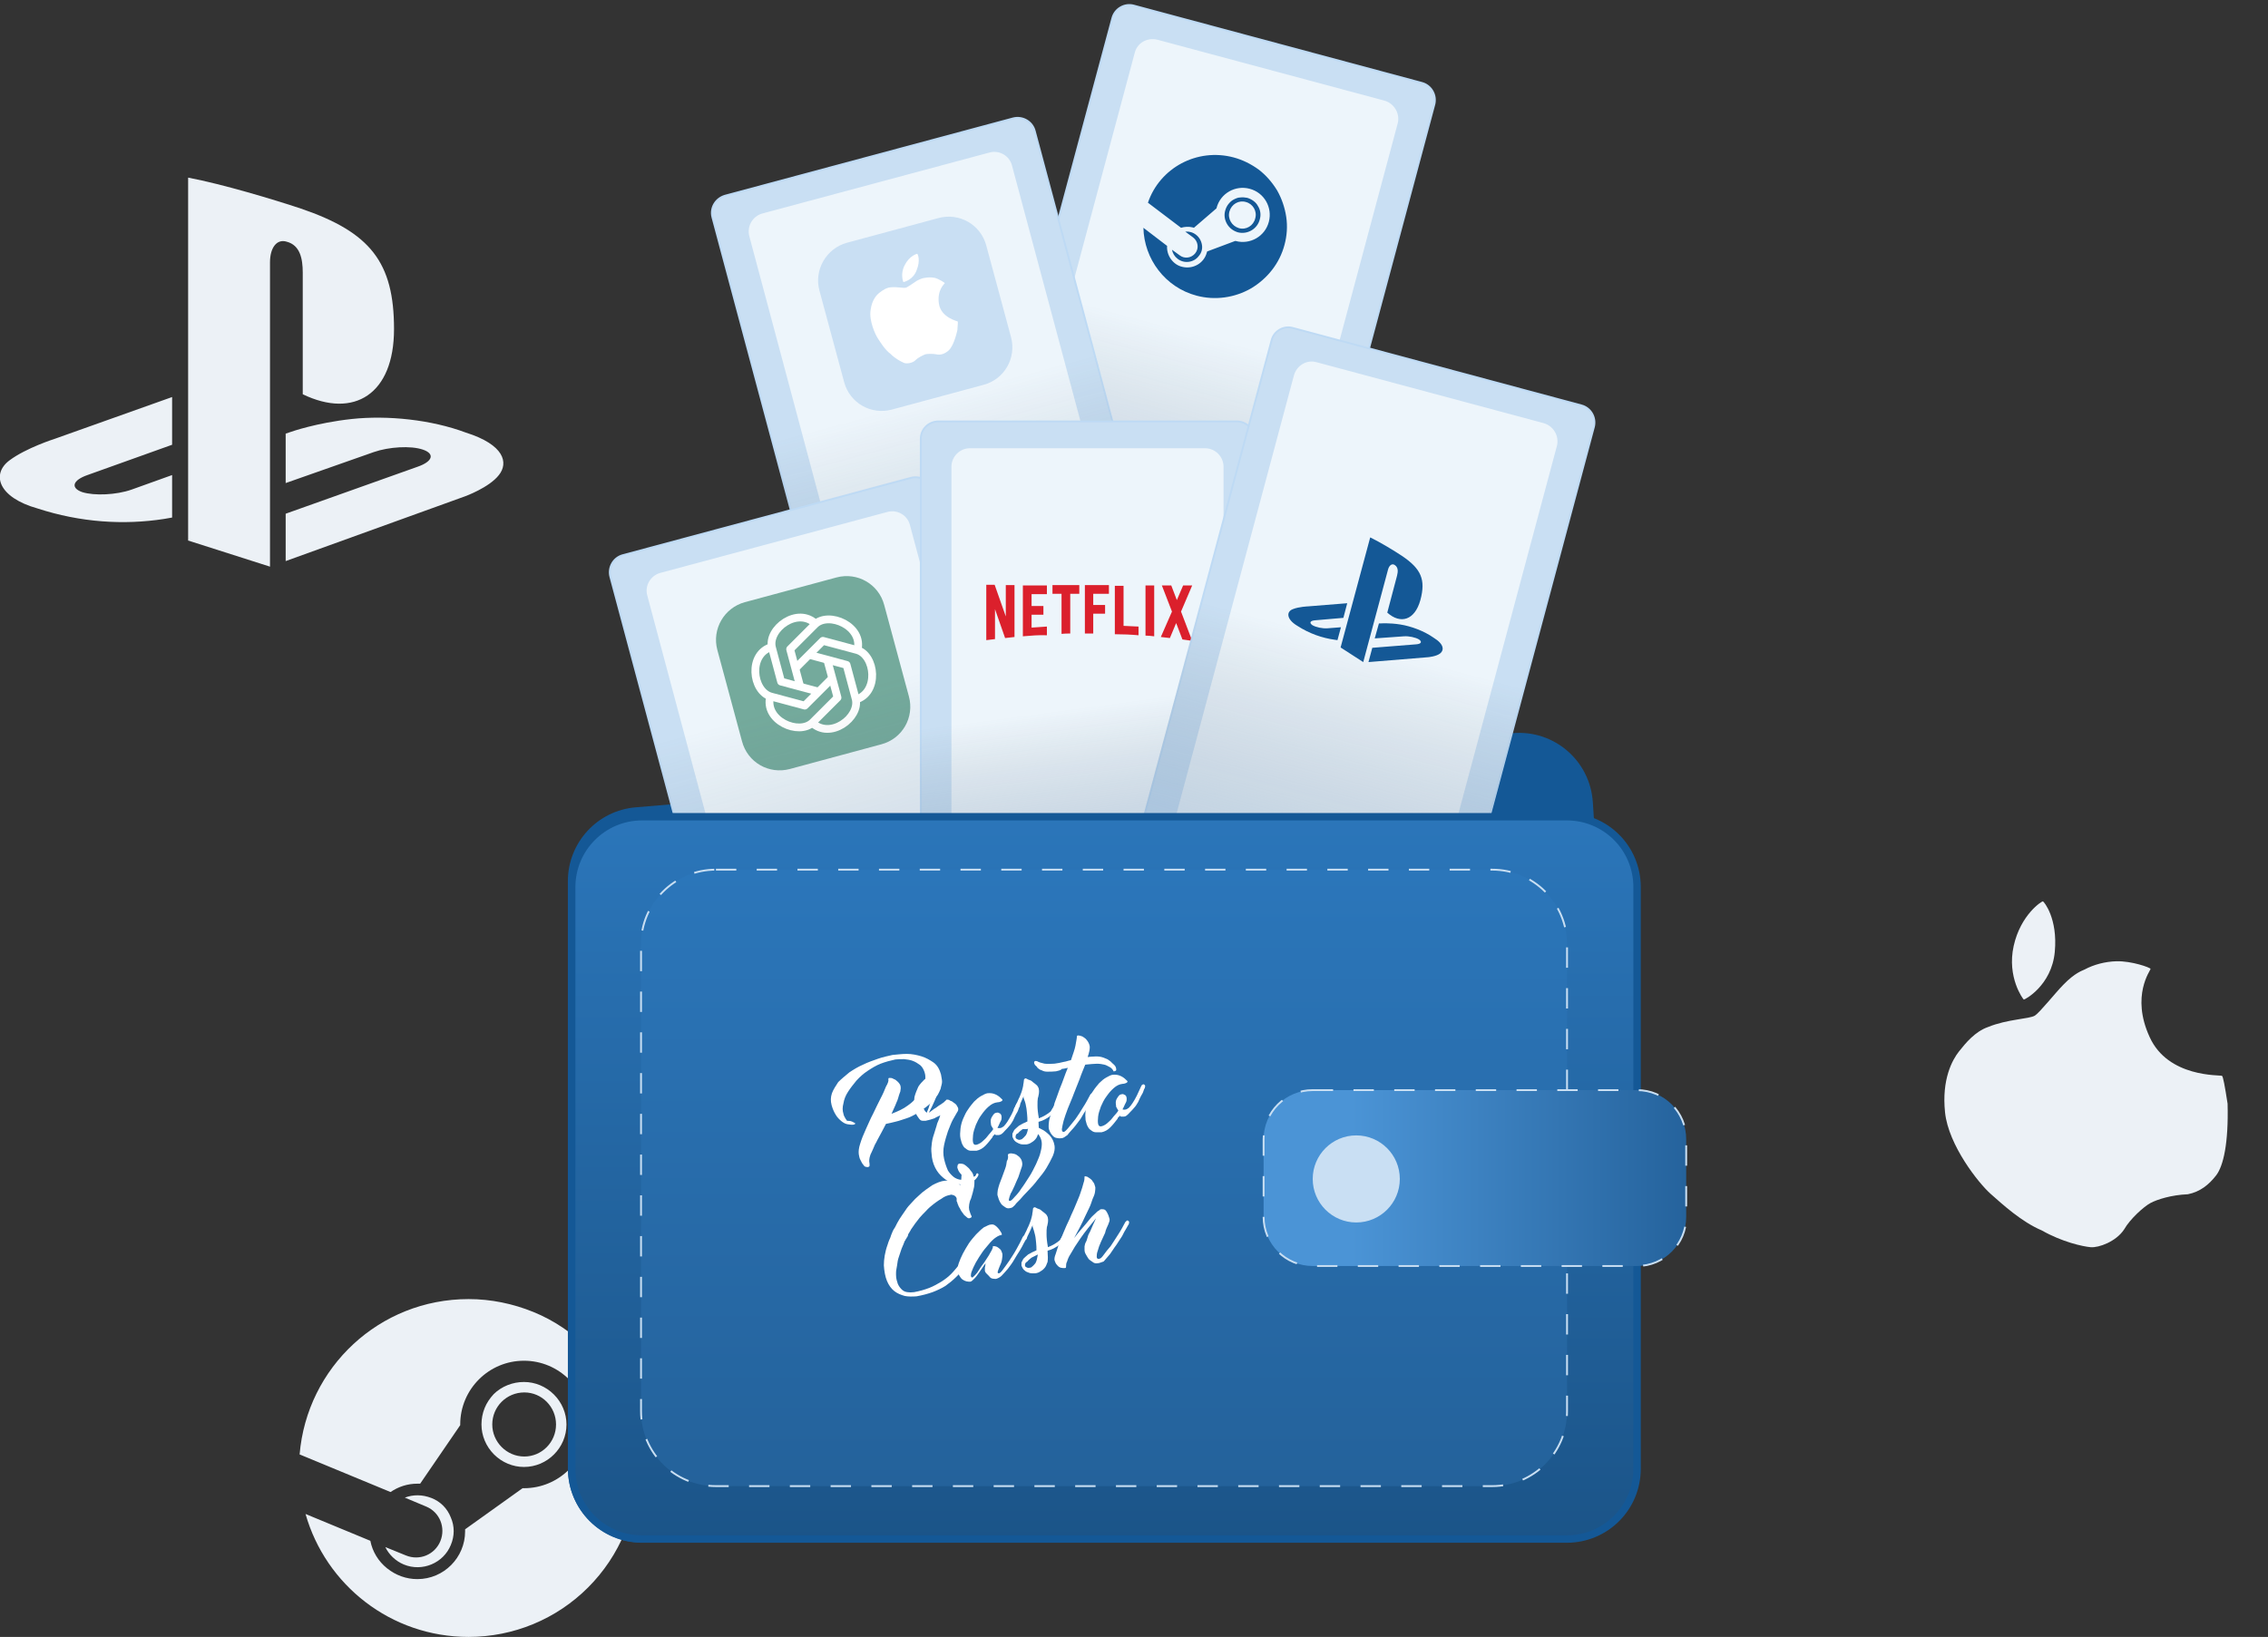 <?xml version="1.0" encoding="utf-8"?>
<!-- Generator: Adobe Illustrator 28.0.0, SVG Export Plug-In . SVG Version: 6.00 Build 0)  -->
<svg version="1.1" id="Layer_1" xmlns="http://www.w3.org/2000/svg" xmlns:xlink="http://www.w3.org/1999/xlink" x="0px" y="0px"
	 viewBox="0 0 651 470" style="enable-background:new 0 0 651 470;" xml:space="preserve">
<rect x="0" y="0" width="651" height="470" fill="#333333" stroke="none"/>
<style type="text/css">
	.st0{fill:#ECF1F6;}
	.st1{fill:#145896;}
	.st2{fill:#C9DFF3;stroke:#BEDAF4;stroke-width:0.532;}
	.st3{fill:#EDF5FB;}
	.st4{fill:url(#SVGID_1_);}
	.st5{fill:#C9DFF3;}
	.st6{fill:#FFFFFF;}
	.st7{fill:url(#SVGID_00000007428952594256148910000013256856640059696555_);}
	.st8{fill:#74AA9C;}
	.st9{fill:none;stroke:#FFFFFF;stroke-width:2.236;stroke-linejoin:round;}
	.st10{fill:url(#SVGID_00000127028079220572751060000008704438649034226566_);}
	.st11{fill:#DB202C;}
	.st12{fill:url(#SVGID_00000072980019701862716260000015985930629819123899_);}
	.st13{fill:url(#SVGID_00000129902459353427585590000003136183766463371405_);}
	.st14{fill:url(#SVGID_00000110471777751130112070000003816022072363596690_);stroke:#145896;stroke-width:2.127;}
	
		.st15{fill:url(#SVGID_00000035490499643144312020000014127330942261890208_);stroke:#C9DFF3;stroke-width:0.532;stroke-dasharray:5.85,5.85;}
	
		.st16{fill:url(#SVGID_00000062193521362480399270000009472599963210079935_);stroke:#C9DFF3;stroke-width:0.532;stroke-dasharray:5.85,5.85;}
</style>
<path class="st0" d="M134.5,373c6.4,0,12.7,1.3,18.6,3.7c5.9,2.4,11.2,6,15.7,10.5c4.5,4.5,8.1,9.9,10.5,15.7
	c2.4,5.9,3.7,12.2,3.7,18.6c0,12.9-5.1,25.2-14.2,34.3c-9.1,9.1-21.4,14.2-34.3,14.2c-22.3,0-41-14.9-46.8-35.3l18.6,7.7
	c0.6,3.1,2.3,5.9,4.8,7.9c2.5,2,5.5,3.1,8.7,3.1c7.6,0,13.7-6.2,13.7-13.7v-0.6l16.5-11.8h0.4c10.1,0,18.3-8.2,18.3-18.3
	s-8.2-18.3-18.3-18.3s-18.3,8.2-18.3,18.3v0.2L120.6,426l-0.8,0c-2.9,0-5.5,0.9-7.7,2.4L86,417.6C88.1,392.6,108.9,373,134.5,373z
	 M116.5,446.6c3.9,1.6,8.3-0.2,9.9-4.1c1.6-3.9-0.2-8.3-4-9.9l-6.2-2.6c2.4-0.9,5-0.9,7.6,0.1c2.6,1,4.6,3,5.6,5.6
	c1.1,2.5,1.1,5.3,0,7.9c-2.1,5.2-8.2,7.8-13.5,5.6c-2.4-1-4.3-2.9-5.3-5L116.5,446.6z M162.6,409c0,6.7-5.5,12.2-12.2,12.2
	c-3.2,0-6.3-1.3-8.6-3.6c-2.3-2.3-3.6-5.4-3.6-8.6c0-1.6,0.3-3.2,0.9-4.7c0.6-1.5,1.5-2.8,2.6-4c1.1-1.1,2.5-2,4-2.6
	c1.5-0.6,3.1-0.9,4.7-0.9c3.2,0,6.3,1.3,8.6,3.6C161.3,402.7,162.6,405.8,162.6,409z M141.3,409c0,5,4.1,9.2,9.2,9.2
	c5,0,9.1-4.1,9.1-9.2s-4.1-9.2-9.1-9.2C145.4,399.8,141.3,403.9,141.3,409z"/>
<path class="st0" d="M143.2,136.4c-2.8,3.6-9.7,6.1-9.7,6.1L82,161.1v-13.6l37.9-13.5c4.3-1.5,5-3.7,1.5-4.9
	c-3.5-1.2-9.8-0.8-14.1,0.7L82,138.7v-14.2l1.5-0.5c0,0,7.3-2.6,17.5-3.7c10.3-1.1,22.8,0.2,32.7,3.9
	C144.8,127.7,146,132.9,143.2,136.4z M86.9,113.2V78.3c0-4.1-0.8-7.9-4.6-8.9c-2.9-0.9-4.8,1.8-4.8,5.9v87.4L54,155.2V51
	c10,1.9,24.6,6.3,32.4,8.9c19.9,6.8,26.7,15.4,26.7,34.6C113.1,113.2,101.6,120.3,86.9,113.2 M10.8,146c-11.4-3.2-13.3-9.9-8.1-13.8
	c4.8-3.6,13-6.2,13-6.2l33.7-12v13.7l-24.3,8.7c-4.3,1.5-4.9,3.7-1.5,4.9c3.5,1.1,9.8,0.8,14.1-0.7l11.7-4.2v12.2l-2.3,0.4
	C35.5,150.8,23.1,150,10.8,146z"/>
<path class="st0" d="M586.4,258.8c-0.3-0.1-6.4,3.8-8.4,12.8c-2,9,2.7,15.3,2.9,15.4c0.2,0.1,8-4,8.9-13.7
	C590.7,263.7,586.7,258.9,586.4,258.8z M637.8,308.9c-0.5-0.3-15.5,0.6-20.8-11.2c-5.4-11.8,0.3-19.1,0.3-19.5
	c-0.1-0.4-5.4-2.3-9.8-2.2c-3.2,0.1-6.4,0.9-9.2,2.4c-0.6,0.3-2.7,0.9-6,4.3c-2.2,2.2-6.7,7.9-8.2,8.9c-1.6,1-7.9,1-13.5,3.3
	c-3.7,1.3-6.4,4.6-8.3,7c-1.9,2.4-5,8-4,17.5c1,9.5,9.7,20.4,13.1,23.4c3.4,3,8.8,8,14.7,10.5c5.8,3.3,11.7,4.6,14,4.8
	c2.3,0.2,7.3-1.6,9.6-5.1c1.7-3,5.7-6.6,7.6-7.6c1.9-1,5.9-2.3,10.7-2.5c3.5-0.7,6-2.7,8.1-5.4c2.1-2.7,3.6-9.3,3.3-20.6
	C638.6,311.7,638.1,309.1,637.8,308.9z"/>
<path class="st1" d="M163,253c0-11.1,8.5-20.3,19.5-21.2l251.7-21.3c11.9-1,22.2,7.9,23,19.8l12.3,190c0.8,12.3-8.9,22.6-21.2,22.6
	h-264c-11.7,0-21.3-9.5-21.3-21.3V253z"/>
<path class="st2" d="M325.4,1.6l82.7,22.2c2.7,0.7,4.3,3.5,3.6,6.2l-42.9,160.3c-0.7,2.7-3.5,4.3-6.2,3.6l-82.7-22.2
	c-2.7-0.7-4.3-3.5-3.6-6.2L319.3,5.2C320,2.5,322.8,0.9,325.4,1.6z"/>
<path class="st3" d="M332.2,11.4l65.2,17.5c2.8,0.8,4.5,3.7,3.8,6.5l-38.8,144.9c-0.8,2.8-3.7,4.5-6.5,3.8l-65.2-17.5
	c-2.8-0.8-4.5-3.7-3.8-6.5l38.8-144.9C326.4,12.3,329.3,10.7,332.2,11.4z"/>
<path class="st1" d="M354.1,45.2c2.6,0.7,5,1.9,7.2,3.5c2.1,1.6,3.9,3.7,5.3,6c1.3,2.3,2.2,4.9,2.6,7.6c0.4,2.7,0.2,5.4-0.5,8
	c-1.4,5.3-4.9,9.7-9.6,12.5c-4.7,2.7-10.3,3.5-15.6,2.1c-9.1-2.4-15.1-10.6-15.3-19.5l6.8,5.2c-0.1,1.3,0.3,2.7,1.1,3.8
	c0.8,1.1,1.9,1.9,3.2,2.2c3.1,0.8,6.3-1,7.1-4.1l0.1-0.3l8-3l0.2,0c4.1,1.1,8.4-1.3,9.5-5.5c1.1-4.1-1.3-8.4-5.5-9.5
	c-4.1-1.1-8.4,1.3-9.5,5.5l0,0.1l-6.5,5.6l-0.3-0.1c-1.2-0.3-2.4-0.2-3.4,0.1l-9.5-7.2C332.9,48.2,343.6,42.4,354.1,45.2z
	 M338.6,73.3c1.4,1.1,3.4,0.8,4.5-0.6c1.1-1.4,0.8-3.4-0.6-4.5l-2.3-1.7c1.1-0.1,2.2,0.2,3.1,0.9c0.9,0.7,1.5,1.7,1.7,2.9
	c0.2,1.1-0.1,2.3-0.9,3.2c-1.4,1.9-4.2,2.3-6.1,0.8c-0.9-0.7-1.4-1.6-1.6-2.6L338.6,73.3z M361.6,63c-0.7,2.8-3.6,4.4-6.3,3.7
	c-1.3-0.4-2.4-1.2-3.1-2.4c-0.7-1.2-0.9-2.6-0.5-3.9c0.2-0.7,0.5-1.3,0.9-1.8c0.4-0.5,0.9-1,1.5-1.3c0.6-0.3,1.2-0.6,1.9-0.6
	c0.7-0.1,1.4,0,2,0.1c1.3,0.4,2.5,1.2,3.1,2.4C361.8,60.3,362,61.7,361.6,63z M352.9,60.7c-0.6,2.1,0.7,4.2,2.7,4.8
	c2.1,0.6,4.2-0.7,4.7-2.8c0.6-2.1-0.7-4.2-2.7-4.7C355.6,57.4,353.5,58.6,352.9,60.7z"/>
<linearGradient id="SVGID_1_" gradientUnits="userSpaceOnUse" x1="410.601" y1="472.276" x2="410.601" y2="295.714" gradientTransform="matrix(0.966 0.259 0.259 -0.966 -151.976 362.368)">
	<stop  offset="0.49" style="stop-color:#43576B;stop-opacity:0"/>
	<stop  offset="1" style="stop-color:#83AAD1;stop-opacity:0.46"/>
</linearGradient>
<path class="st4" d="M325.5,1.4l82.7,22.2c2.8,0.8,4.5,3.7,3.8,6.5L369,190.3c-0.8,2.8-3.7,4.5-6.5,3.8l-82.7-22.2
	c-2.8-0.8-4.5-3.7-3.8-6.5L319,5.1C319.8,2.3,322.7,0.6,325.5,1.4z"/>
<path class="st2" d="M208.1,56.2l82.7-22.2c2.7-0.7,5.5,0.9,6.2,3.6l42.9,160.3c0.7,2.7-0.9,5.5-3.6,6.2l-82.7,22.2
	c-2.7,0.7-5.5-0.9-6.2-3.6L204.5,62.4C203.8,59.7,205.4,57,208.1,56.2z"/>
<path class="st3" d="M218.8,61.3l65.2-17.5c2.8-0.8,5.8,0.9,6.5,3.8l38.8,144.9c0.8,2.8-0.9,5.8-3.8,6.5l-65.2,17.5
	c-2.8,0.8-5.8-0.9-6.5-3.8L215.1,67.9C214.3,65,216,62.1,218.8,61.3z"/>
<path class="st5" d="M243.1,69.7l26.3-7.1c6-1.6,12.1,1.9,13.7,7.9l7.1,26.3c1.6,6-1.9,12.1-7.9,13.7l-26.3,7.1
	c-6,1.6-12.1-1.9-13.7-7.9l-7.1-26.3C233.6,77.5,237.2,71.3,243.1,69.7z"/>
<path class="st6" d="M263.3,72.9c-0.1-0.1-2.3,0.6-3.6,3.2c-1.4,2.6-0.4,4.9-0.4,4.9c0.1,0,2.8-0.6,3.8-3.4
	C264.3,74.7,263.4,72.9,263.3,72.9z M274.9,92.3c-0.1-0.1-4.8-1.1-5.4-5.1s1.7-5.8,1.7-5.9c0-0.1-1.5-1.1-2.8-1.5c-1-0.2-2-0.2-3,0
	c-0.2,0-0.9,0.1-2.2,0.8c-0.8,0.5-2.7,1.9-3.2,2c-0.6,0.2-2.5-0.3-4.4-0.1c-1.2,0.1-2.3,0.9-3.1,1.5c-0.8,0.6-2.2,2-2.6,5
	c-0.5,3,1.3,7,2.1,8.2s2,3.2,3.6,4.4c1.5,1.5,3.2,2.3,3.9,2.6c0.7,0.3,2.4,0.1,3.3-0.8c0.8-0.8,2.3-1.5,2.9-1.7
	c0.6-0.1,2-0.2,3.5,0.1c1.1,0.1,2-0.3,2.9-1c0.9-0.7,1.9-2.5,2.7-6C274.9,93.3,275,92.4,274.9,92.3z"/>
<linearGradient id="SVGID_00000027602385084115906150000016685635378059230624_" gradientUnits="userSpaceOnUse" x1="210.286" y1="425.274" x2="210.286" y2="248.712" gradientTransform="matrix(0.966 -0.259 -0.259 -0.966 156.324 510.107)">
	<stop  offset="0.407" style="stop-color:#43576B;stop-opacity:0"/>
	<stop  offset="1" style="stop-color:#83AAD1;stop-opacity:0.46"/>
</linearGradient>
<path style="fill:url(#SVGID_00000027602385084115906150000016685635378059230624_);" d="M208,56l82.7-22.2c2.8-0.8,5.8,0.9,6.5,3.8
	l42.9,160.3c0.8,2.8-0.9,5.8-3.8,6.5l-82.7,22.2c-2.8,0.8-5.8-0.9-6.5-3.8L204.3,62.5C203.5,59.7,205.2,56.7,208,56z"/>
<path class="st2" d="M178.8,159.4l82.7-22.2c2.7-0.7,5.5,0.9,6.2,3.6l42.9,160.3c0.7,2.7-0.9,5.5-3.6,6.2l-82.7,22.2
	c-2.7,0.7-5.5-0.9-6.2-3.6l-42.9-160.3C174.5,162.9,176.1,160.1,178.8,159.4z"/>
<path class="st3" d="M189.5,164.5l65.2-17.5c2.8-0.8,5.8,0.9,6.5,3.8l38.8,144.9c0.8,2.8-0.9,5.8-3.8,6.5l-65.2,17.5
	c-2.8,0.8-5.8-0.9-6.5-3.8L185.8,171C185,168.2,186.7,165.3,189.5,164.5z"/>
<path class="st8" d="M213.8,172.9l26.3-7.1c6-1.6,12.1,1.9,13.7,7.9l7.1,26.3c1.6,6-1.9,12.1-7.9,13.7l-26.3,7.1
	c-6,1.6-12.1-1.9-13.7-7.9l-7.1-26.3C204.3,180.6,207.9,174.5,213.8,172.9z"/>
<path class="st9" d="M229.7,197.2l-2.9-10.8l7.1-7.1c3.9-3.9,14.1,0.5,12.2,7.5"/>
<path class="st9" d="M228.3,191.9l7.9-7.9l9.7,2.6c5.4,1.4,6.6,12.4-0.4,14.3"/>
<path class="st9" d="M232.2,188l10.8,2.9l2.6,9.7c1.4,5.4-7.4,12-12.6,6.8"/>
<path class="st9" d="M237.5,189.6l2.9,10.7l-7.1,7.1c-3.9,3.9-14.1-0.5-12.2-7.5"/>
<path class="st9" d="M238.9,194.7l-7.9,7.9l-9.7-2.6c-5.4-1.5-6.7-12.4,0.4-14.3"/>
<path class="st9" d="M235,198.6l-10.8-2.9l-2.6-9.7c-1.4-5.4,7.4-12,12.6-6.8"/>
<linearGradient id="SVGID_00000003822338172362706370000016276757294726276794_" gradientUnits="userSpaceOnUse" x1="180.998" y1="322.115" x2="180.998" y2="145.553" gradientTransform="matrix(0.966 -0.259 -0.259 -0.966 128.626 506.041)">
	<stop  offset="0.31" style="stop-color:#43576B;stop-opacity:0"/>
	<stop  offset="1" style="stop-color:#83AAD1;stop-opacity:0.46"/>
</linearGradient>
<path style="fill:url(#SVGID_00000003822338172362706370000016276757294726276794_);" d="M178.7,159.1l82.7-22.2
	c2.8-0.8,5.8,0.9,6.5,3.8L310.9,301c0.8,2.8-0.9,5.8-3.8,6.5l-82.7,22.2c-2.8,0.8-5.8-0.9-6.5-3.8L175,165.6
	C174.2,162.8,175.9,159.9,178.7,159.1z"/>
<path class="st2" d="M269.4,121H355c2.8,0,5.1,2.3,5.1,5.1V292c0,2.8-2.3,5.1-5.1,5.1h-85.6c-2.8,0-5.1-2.3-5.1-5.1V126
	C264.3,123.2,266.6,121,269.4,121z"/>
<path class="st3" d="M278.4,128.7h67.5c2.9,0,5.3,2.4,5.3,5.3v150c0,2.9-2.4,5.3-5.3,5.3h-67.5c-2.9,0-5.3-2.4-5.3-5.3V134
	C273.1,131.1,275.5,128.7,278.4,128.7z"/>
<path class="st11" d="M322.5,168.1v11.6c1.4,0.1,2.8,0.1,4.3,0.2v2.5c-2.2-0.2-4.5-0.3-6.8-0.3v-13.9H322.5z M342.2,168.1l-3.2,7.5
	l3.2,8.4l0,0c-0.9-0.1-1.9-0.3-2.8-0.4l-1.8-4.7l-1.8,4.3c-0.9-0.1-1.7-0.2-2.6-0.3l3.2-7.3l-2.9-7.5h2.7l1.6,4.2l1.8-4.2H342.2z
	 M311.4,181.8v-13.8h6.9v2.5h-4.5v3.2h3.4v2.5h-3.4v5.7H311.4z M302.1,170.5v-2.5h7.7v2.5h-2.6v11.4c-0.8,0-1.7,0-2.5,0.1v-11.5
	H302.1z M293.6,182.7v-14.6h6.9v2.5h-4.4v3.4c1,0,2.5,0,3.4,0v2.5c-1.1,0-2.4,0-3.4,0v3.7c1.5-0.1,2.9-0.2,4.4-0.3v2.5
	C298.2,182.3,295.9,182.5,293.6,182.7 M288.7,177v-9h2.5v14.9c-0.9,0.1-1.8,0.2-2.7,0.3l-2.9-8.3v8.6c-0.8,0.1-1.7,0.2-2.5,0.3
	v-15.9h2.4L288.7,177z M328.8,182.5v-14.4h2.5v14.6C330.4,182.6,329.6,182.5,328.8,182.5z"/>
<linearGradient id="SVGID_00000102523227525022245010000017717862118039004092_" gradientUnits="userSpaceOnUse" x1="300.535" y1="349.716" x2="319.946" y2="205.063" gradientTransform="matrix(1 0 0 -1 0 472)">
	<stop  offset="0.558" style="stop-color:#43576B;stop-opacity:0"/>
	<stop  offset="0.949" style="stop-color:#83AAD1;stop-opacity:0.46"/>
</linearGradient>
<path style="fill:url(#SVGID_00000102523227525022245010000017717862118039004092_);" d="M269.4,120.7H355c2.9,0,5.3,2.4,5.3,5.3
	V292c0,2.9-2.4,5.3-5.3,5.3h-85.6c-2.9,0-5.3-2.4-5.3-5.3V126C264,123.1,266.4,120.7,269.4,120.7z"/>
<path class="st2" d="M371.2,94.2l82.7,22.2c2.7,0.7,4.3,3.5,3.6,6.2l-42.9,160.3c-0.7,2.7-3.5,4.3-6.2,3.6l-82.7-22.2
	c-2.7-0.7-4.3-3.5-3.6-6.2L365,97.7C365.7,95,368.5,93.4,371.2,94.2z"/>
<path class="st3" d="M377.9,104l65.2,17.5c2.8,0.8,4.5,3.7,3.8,6.5l-38.8,144.9c-0.8,2.8-3.7,4.5-6.5,3.8l-65.2-17.5
	c-2.8-0.8-4.5-3.7-3.8-6.5l38.8-144.9C372.2,104.9,375.1,103.2,377.9,104z"/>
<path class="st1" d="M413.4,187.6c-1.1,0.9-3.5,1.1-3.5,1.1l-17.1,1.4l1.1-4.1l12.6-1c1.4-0.1,1.8-0.7,0.8-1.4c-1-0.6-2.9-1-4.3-0.9
	l-8.4,0.6l1.2-4.3l0.5,0c0,0,2.4-0.2,5.6,0.3c3.2,0.5,6.9,1.9,9.6,3.8C414.6,185,414.5,186.7,413.4,187.6z M398.2,175.9l2.8-10.6
	c0.3-1.2,0.4-2.4-0.7-3.1c-0.8-0.5-1.6,0.2-1.9,1.4l-7.1,26.5l-6.5-4.2l8.5-31.6c2.9,1.4,7,3.9,9.1,5.3c5.5,3.7,6.9,6.8,5.3,12.7
	C406.1,178.1,402,179.3,398.2,175.9 M372.4,179.7c-3.2-1.9-3.2-4.1-1.3-4.8c1.7-0.7,4.4-0.8,4.4-0.8l11.2-0.9l-1.1,4.2l-8.1,0.7
	c-1.4,0.1-1.8,0.7-0.8,1.4c1,0.6,2.9,1,4.3,0.9l3.9-0.3l-1,3.7l-0.7-0.1C379.5,183.2,375.8,181.9,372.4,179.7z"/>
<linearGradient id="SVGID_00000170961740853976726470000009085549126476647584_" gradientUnits="userSpaceOnUse" x1="456.335" y1="379.74" x2="456.335" y2="203.178" gradientTransform="matrix(0.966 0.259 0.259 -0.966 -126.467 353.685)">
	<stop  offset="0.47" style="stop-color:#43576B;stop-opacity:0"/>
	<stop  offset="0.949" style="stop-color:#83AAD1;stop-opacity:0.46"/>
</linearGradient>
<path style="fill:url(#SVGID_00000170961740853976726470000009085549126476647584_);" d="M371.2,93.9l82.7,22.2
	c2.8,0.8,4.5,3.7,3.8,6.5l-42.9,160.3c-0.8,2.8-3.7,4.5-6.5,3.8l-82.7-22.2c-2.8-0.8-4.5-3.7-3.8-6.5l42.9-160.3
	C365.5,94.8,368.4,93.2,371.2,93.9z"/>
<linearGradient id="SVGID_00000109029381285082769590000017946535715814077101_" gradientUnits="userSpaceOnUse" x1="316.96" y1="238.534" x2="316.96" y2="29" gradientTransform="matrix(1 0 0 -1 0 472)">
	<stop  offset="0" style="stop-color:#2B76BA"/>
	<stop  offset="1" style="stop-color:#1B5488"/>
</linearGradient>
<path style="fill:url(#SVGID_00000109029381285082769590000017946535715814077101_);stroke:#145896;stroke-width:2.127;" d="
	M184.3,234.5h265.4c11.2,0,20.2,9,20.2,20.2v167c0,11.2-9,20.2-20.2,20.2H184.3c-11.2,0-20.2-9-20.2-20.2v-167
	C164.1,243.6,173.1,234.5,184.3,234.5z"/>
<linearGradient id="SVGID_00000017514244865187691150000007039677149521369730_" gradientUnits="userSpaceOnUse" x1="316.961" y1="222.048" x2="316.961" y2="45.486" gradientTransform="matrix(1 0 0 -1 0 472)">
	<stop  offset="0" style="stop-color:#2B76BA"/>
	<stop  offset="1" style="stop-color:#24629B"/>
</linearGradient>
<path style="fill:url(#SVGID_00000017514244865187691150000007039677149521369730_);stroke:#C9DFF3;stroke-width:0.532;stroke-dasharray:5.85,5.85;" d="
	M205.5,249.7h222.8c11.9,0,21.5,9.6,21.5,21.5v134c0,11.9-9.6,21.5-21.5,21.5H205.5c-11.9,0-21.5-9.6-21.5-21.5v-134
	C184,259.3,193.7,249.7,205.5,249.7z"/>
<linearGradient id="SVGID_00000089541273417367917820000008661806964403935656_" gradientUnits="userSpaceOnUse" x1="387.956" y1="133.767" x2="483.682" y2="133.767" gradientTransform="matrix(1 0 0 -1 0 472)">
	<stop  offset="0" style="stop-color:#4B94D6"/>
	<stop  offset="1" style="stop-color:#25639D"/>
</linearGradient>
<path style="fill:url(#SVGID_00000089541273417367917820000008661806964403935656_);stroke:#C9DFF3;stroke-width:0.532;stroke-dasharray:5.85,5.85;" d="
	M376.8,313h93.1c7.8,0,14.1,6.3,14.1,14.1v22.3c0,7.8-6.3,14.1-14.1,14.1h-93.1c-7.8,0-14.1-6.3-14.1-14.1v-22.3
	C362.7,319.3,369,313,376.8,313z"/>
<circle class="st5" cx="389.3" cy="338.5" r="12.5"/>
<g>
	<path class="st6" d="M255,309.9c0-0.3,0-0.4,0.4-0.4c0.3,0,0.7,0,1.1,0.3c0.4,0.1,0.8,0.4,1.2,0.8s0.7,0.8,0.8,1.3
		c0,0.3,0.1,0.5,0,0.9c0,0.4-0.1,0.8-0.3,1.2c-0.1,0.4-0.3,0.8-0.4,1.3c-0.1,0.4-0.3,0.9-0.5,1.3c-0.4,1.1-0.9,2-1.4,3.2
		c1.8-0.7,3.4-1.4,4.7-2.4c1.3-0.9,2.4-2,3.2-3.2c0.8-1.1,1.3-2.2,1.6-3.3c0.3-1.1,0.3-2.1,0-3c-0.3-0.9-0.7-1.6-1.3-2.1
		c-0.7-0.5-1.3-0.9-2.1-1.2c-0.8-0.3-1.6-0.4-2.5-0.5c-0.9,0-1.7,0-2.5,0.1c-1.4,0.3-2.9,0.7-4.2,1.2c-1.3,0.5-2.6,1.3-3.8,2.1
		s-2.2,1.7-3.2,2.8c-0.9,1.1-1.7,2.1-2.4,3.2c-0.7,1.1-1.1,2.1-1.3,3.3c-0.3,1.1-0.3,2.1,0,3c0.1,0.5,0.3,0.9,0.5,1.2
		c0.1,0.3,0.4,0.5,0.5,0.8c0.7,0,0.8,0.1,1.1,0.1c0.4,0.1,0.7,0.3,0.9,0.4c0.1,0.1,0.3,0.1,0.4,0.3c0,0.1,0,0.1-0.4,0.3
		c-0.5,0.1-1.2,0-1.8-0.1c-0.7-0.1-1.3-0.5-1.8-0.9c-0.5-0.4-1.2-1.1-1.6-1.8c-0.5-0.8-0.9-1.7-1.2-2.8c-0.3-1.2-0.3-2.2,0.1-3.4
		c0.4-1.1,1.1-2.1,1.8-3.2c0.9-0.9,2-1.8,3.2-2.8c1.2-0.8,2.5-1.6,3.9-2.2c1.4-0.7,2.9-1.2,4.3-1.7c1.4-0.5,2.9-0.8,4.2-1.1
		c1.3-0.1,2.6-0.3,4.1-0.3c1.4,0,2.9,0.3,4.2,0.7c1.3,0.4,2.5,1.1,3.5,1.8c1.1,0.8,1.7,2,2.1,3.4c0.1,0.8,0.3,1.4,0.3,2.1
		c0,0.7-0.3,1.3-0.4,2c-0.3,0.7-0.5,1.2-0.8,1.7c-0.4,0.5-0.7,1.1-1.1,1.4c-0.9,1.1-2,2-3.3,2.9l-1.6,1.1c-0.9,0.5-2,1.1-3,1.4
		s-2,0.7-2.9,0.9c-1.1,0.3-2.1,0.5-3,0.7c-0.9,1.7-1.7,3.3-2.5,4.7c-0.3,0.7-0.7,1.2-0.9,1.8c-0.3,0.7-0.5,1.2-0.8,1.8
		c-0.3,0.5-0.4,1.1-0.5,1.4c-0.1,0.4-0.1,0.8-0.1,1.1c0.1,0.5,0.1,0.8,0.1,1.1c0,0.3-0.1,0.4-0.5,0.5c-0.1,0-0.4,0-0.7-0.1
		c-0.3-0.1-0.5-0.4-0.7-0.7c-0.3-0.3-0.4-0.7-0.7-1.2c-0.3-0.5-0.4-1.1-0.5-1.7c-0.1-0.8,0-1.8,0.4-3c0.4-1.3,0.9-2.6,1.6-4.1
		s1.3-3,2.1-4.5c0.8-1.6,1.4-3,2.1-4.3c0.7-1.3,1.2-2.5,1.6-3.5C254.9,311,255.1,310.3,255,309.9z"/>
	<path class="st6" d="M280.2,337.2c0.1-0.3,0.3-0.4,0.4-0.3c0.1,0,0.1,0.1,0.3,0.3c-0.1,0.4-0.4,0.9-0.7,1.2
		c-0.3,0.4-0.7,0.7-1.2,0.9c-0.5,0.3-1.2,0.5-2,0.7c-0.8,0.1-1.7,0.1-2.8-0.1c-1.1-0.3-2-0.7-2.9-1.3c-0.9-0.7-1.7-1.4-2.4-2.5
		c-0.7-1.1-1.2-2.4-1.4-3.8c-0.1-1.1-0.3-2.2-0.1-3.4c0.1-1.2,0.3-2.2,0.7-3.3c0.3-1.1,0.7-2.1,0.9-3c0.4-0.9,0.7-1.7,0.9-2.4
		c-0.4,0.3-1.1,0.5-1.7,0.9c-0.8,0.3-1.6,0.5-2.5,0.7c-0.3,0-0.5,0-0.8,0c-0.3,0-0.7-0.1-0.9-0.4c-0.3-0.3-0.5-0.7-0.8-1.1
		c-0.3-0.5-0.5-1.2-0.7-2c-0.3-1.2-0.1-2.4,0-3.4c0.3-1.1,0.7-2,1.1-2.9c0.5-0.8,1.1-1.4,1.7-2c0.7-0.5,1.2-0.8,1.8-0.9
		s1.2,0,1.6,0.3c0.5,0.3,0.8,0.8,0.9,1.4c0,0.3,0,0.7,0,1.1s-0.1,0.9-0.3,1.3c-0.1,0.5-0.3,0.9-0.5,1.4c-0.1,0.5-0.4,1.1-0.5,1.4
		c-0.5,1.2-1.1,2.4-1.7,3.5c0.8-0.5,1.4-1.1,2-1.4c0.5-0.4,1.1-0.8,1.6-1.1c0.5-0.4,0.8-0.5,0.9-0.7c0.1-0.1,0.4-0.3,0.5-0.5
		c0.1-0.1,0.4-0.1,0.8,0c0.1,0.1,0.4,0.3,0.8,0.4c0.4,0.3,0.7,0.5,1.1,0.8c0.3,0.3,0.5,0.7,0.7,1.1c0.1,0.4,0.1,0.8-0.3,1.3
		c-0.3,0.5-0.7,1.2-1.2,2.1c-0.5,0.9-0.9,2.1-1.4,3.3c-0.4,1.2-0.8,2.5-1.1,3.9c-0.3,1.4-0.3,2.8,0,4.1c0.3,1.3,0.7,2.4,1.1,3.3
		c0.5,0.8,1.1,1.4,1.6,1.8c0.5,0.4,1.2,0.7,1.8,0.8s1.2,0.1,1.6,0c0.9-0.1,1.7-0.4,2.1-0.8C279.8,337.9,280.1,337.6,280.2,337.2z
		 M265,317.9c0,0.3,0.1,0.5,0.3,0.7c0.1,0.1,0.1,0.4,0.3,0.5c0.1,0.1,0.3,0.3,0.4,0.4c0.4-0.9,0.7-1.7,0.9-2.5
		c0.3-0.8,0.5-1.6,0.8-2.1c0.1-0.7,0.3-1.1,0.3-1.4s-0.1-0.5-0.4-0.5s-0.5,0.3-0.9,0.7c-0.3,0.4-0.7,0.8-0.9,1.3
		c-0.3,0.5-0.5,1.1-0.7,1.6C265,317,264.8,317.5,265,317.9z"/>
	<path class="st6" d="M286.7,325.9c-0.3,0-0.5,0-0.7,0c-0.3,0-0.4-0.1-0.5-0.3c-0.1,0.1-0.1,0.4-0.3,0.4l-0.1,0.1l-0.1,0.1
		c0,0.1-0.1,0.1-0.1,0.3c-0.7,0.9-1.3,1.7-2.1,2.5s-1.6,1.2-2.5,1.4c0,0,0,0-0.1,0c-0.1,0-0.1,0-0.1,0h-0.3c-0.3,0-0.7,0-1.1,0
		s-0.8-0.1-1.2-0.4c-0.4-0.3-0.8-0.5-1.1-1.1c-0.3-0.5-0.5-1.1-0.7-2s-0.1-1.8,0-2.9c0.1-0.9,0.4-2,0.8-2.9c0.4-0.9,0.8-1.8,1.4-2.6
		c0.5-0.8,1.2-1.6,1.7-2.2c0.7-0.7,1.3-1.2,2-1.6c0.7-0.4,1.3-0.7,1.8-0.8c0.9-0.1,1.7,0,2.5,0.4s1.3,0.9,1.8,1.4
		c0.1,0.1,0,0.3-0.1,0.4s-0.7,0.4-1.3,0.4c-0.9,0.1-1.7,0.5-2.5,1.2s-1.4,1.4-2.1,2.4c-0.7,0.9-1.2,2-1.6,2.9
		c-0.4,1.1-0.7,2-0.8,2.9c-0.1,0.9-0.1,1.6,0,2.1c0.1,0.5,0.4,0.8,0.9,0.7c0.5-0.1,1.1-0.4,1.6-0.8c0.5-0.5,1.1-0.9,1.6-1.6
		c0.5-0.7,1.2-1.3,1.7-2.1c-0.1-0.1-0.1-0.3-0.3-0.5c-0.1-0.1-0.1-0.4-0.3-0.5c0-0.3-0.1-0.5-0.1-0.8c-0.1-0.7,0-1.2,0.3-1.7
		s0.5-0.8,0.9-1.1c0.4-0.1,0.8-0.3,1.2,0c0.4,0.1,0.7,0.5,0.7,1.2c0,0.3,0,0.7-0.3,1.2c-0.3,0.5-0.5,1.2-0.9,1.8
		c0,0,0.1,0.1,0.3,0.1c0.1,0,0.3,0,0.4,0c0.4,0,0.8-0.3,1.1-0.5c0.4-0.4,0.7-0.8,1.1-1.4c0.4-0.7,0.8-1.3,1.2-2.1s0.8-1.7,1.3-2.8
		c0.1-0.1,0.1-0.3,0.4-0.4c0.1-0.1,0.3-0.1,0.4,0c0.1,0,0.1,0.1,0.3,0.3c0,0.1,0,0.4-0.1,0.7c-0.1,0.1-0.3,0.5-0.4,0.9
		c-0.1,0.4-0.4,0.9-0.7,1.4c-0.3,0.5-0.5,1.1-0.8,1.7c-0.3,0.5-0.7,1.2-1.1,1.6c-0.4,0.5-0.8,0.9-1.2,1.3
		C287.6,325.7,287.2,325.8,286.7,325.9z"/>
	<path class="st6" d="M303.5,315.9c0.1-0.1,0.3-0.3,0.4-0.4c0.1-0.1,0.3-0.1,0.4,0c0.1,0,0.3,0.1,0.3,0.3c0,0.1,0,0.4-0.1,0.7
		c-0.1,0.3-0.3,0.5-0.5,1.1c-0.3,0.4-0.7,0.9-1.1,1.4c-0.5,0.5-1.1,1.1-1.8,1.7c-0.8,0.5-1.7,1.1-3,1.4v0.3c0.1,1.2,0.1,2.1,0,2.9
		c-0.3,0.8-0.5,1.4-0.9,1.8c-0.4,0.5-0.9,0.8-1.4,1.1c-0.5,0.3-1.1,0.4-1.4,0.4c-0.1,0-0.5,0-0.8,0c-0.4,0-0.8-0.1-1.2-0.3
		s-0.8-0.4-1.1-0.7c-0.3-0.3-0.5-0.7-0.7-1.2c0-0.4,0-0.7,0-0.9c0.1-0.3,0.3-0.5,0.4-0.8c0.1-0.3,0.4-0.5,0.7-0.8
		c0.3-0.3,0.5-0.4,0.8-0.7c0.7-0.4,1.4-0.8,2.4-1.2c0-0.7,0-1.4-0.1-2.2c-0.1-0.7-0.1-1.4-0.3-2.2c-0.1-0.8-0.4-1.6-0.7-2.4v-0.1
		v-0.3c-0.3,0.5-0.5,1.2-0.8,1.8c-0.3,0.7-0.7,1.3-0.9,2c-0.1,0.3-0.3,0.4-0.4,0.4c-0.1,0-0.3,0-0.4,0c-0.1,0-0.1-0.1-0.3-0.3
		c0-0.1,0-0.4,0.1-0.5c0.3-0.4,0.4-0.9,0.7-1.4c0.3-0.5,0.5-1.2,0.8-1.7c0.3-0.7,0.5-1.2,0.7-1.8s0.3-1.2,0.4-1.6
		c0-0.1,0-0.4,0.1-0.7c0-0.3,0.1-0.5,0.1-0.8c0-0.3,0.1-0.4,0.3-0.5c0.1-0.1,0.3-0.1,0.4,0c0.3,0.1,0.5,0.3,0.9,0.4s0.8,0.4,1.1,0.7
		c0.4,0.3,0.7,0.5,1.1,0.9c0.3,0.4,0.5,0.8,0.5,1.2c0.1,0.4,0,0.8,0,1.1c-0.1,0.3-0.1,0.8-0.3,1.3c-0.1,0.5-0.1,1.2-0.1,2.1
		c0,0.9,0.1,2.1,0.4,3.7c1.3-0.5,2.5-1.2,3.4-2C302,318.3,302.8,317.3,303.5,315.9z M291.5,326.5c0,0.4,0.3,0.5,0.7,0.7
		s0.7,0,1.1-0.1c0.4-0.3,0.8-0.7,1.2-1.2c0.4-0.7,0.5-1.4,0.7-2.5c-0.7,0.3-1.3,0.7-1.8,0.9c-0.4,0.3-0.9,0.7-1.2,1.1
		C291.7,325.5,291.5,325.9,291.5,326.5z"/>
	<path class="st6" d="M320.3,306.5c0.1,0.3,0.1,0.5,0.1,0.7c0,0.1-0.1,0.3-0.3,0.3c-0.1,0.1-0.3,0.1-0.5,0.1c0-0.3-0.3-0.5-0.5-0.8
		c-0.3-0.3-0.7-0.5-1.3-0.8c-0.5-0.3-1.2-0.4-1.8-0.5c-0.7-0.1-1.6-0.1-2.5,0c-0.4,0-0.7,0.1-1.1,0.1s-0.7,0.1-0.9,0.1
		c-0.5,1.3-1.1,2.6-1.6,4.1c-0.5,1.4-1.2,2.9-1.7,4.3c-0.5,1.4-1.2,2.9-1.7,4.2c-0.5,1.3-0.9,2.5-1.2,3.5c-0.3,1.1-0.4,1.8-0.5,2.4
		c0,0.5,0.1,0.8,0.5,0.8c0.3,0,0.7-0.4,1.3-1.1s1.3-1.6,2.1-2.6c0.8-1.1,1.4-2.1,2.2-3.4c0.8-1.2,1.4-2.4,2-3.5
		c0.1-0.1,0.1-0.3,0.4-0.4c0.1-0.1,0.3-0.1,0.4,0c0.1,0,0.1,0.1,0.3,0.3c0,0.1,0,0.4-0.1,0.7c-0.1,0.1-0.3,0.5-0.7,1.2
		c-0.4,0.7-0.8,1.3-1.3,2.2c-0.5,0.8-1.1,1.7-1.7,2.8c-0.7,0.9-1.3,1.8-2,2.6s-1.3,1.4-1.8,2.1c-0.7,0.5-1.2,0.9-1.7,0.9
		c-0.7,0.1-1.1,0-1.6-0.1c-0.4-0.1-0.8-0.4-1.1-0.8c-0.3-0.3-0.5-0.7-0.7-1.1s-0.3-0.8-0.3-1.2s0-0.9,0.1-1.6
		c0.1-0.7,0.3-1.4,0.7-2.4c0.3-0.9,0.7-1.8,0.9-2.9c0.4-1.1,0.8-2.1,1.2-3.3s0.9-2.2,1.3-3.4s0.9-2.4,1.3-3.4
		c-0.5,0.1-1.2,0.3-1.7,0.3c-0.4,0.5-1.1,0.5-1.7,0.7c-0.9,0.1-1.7,0.1-2.4,0.1c-0.7,0-1.2-0.1-1.7-0.4c-0.5-0.1-0.8-0.4-1.2-0.7
		c-0.1-0.3-0.4-0.5-0.7-0.8c-0.3-0.5-0.4-0.8-0.1-1.1c0.1-0.1,0.4-0.1,0.7,0c0.5,0.3,1.2,0.5,2.1,0.7c0.8,0.1,1.8,0.1,2.9,0
		c0.9-0.1,1.8-0.3,2.6-0.5c0.8-0.1,1.4-0.4,2.1-0.5c0.5-1.6,1.1-3,1.3-4.2s0.4-2.1,0.4-2.5c0-0.3,0.1-0.4,0.4-0.4
		c0.3,0,0.7,0.1,1.2,0.3c0.4,0.3,0.9,0.5,1.3,1.1c0.4,0.5,0.7,1.1,0.8,1.8c0,0.3,0,0.7-0.1,1.2c-0.1,0.5-0.3,1.2-0.5,1.8l0.9-0.1
		c1.1-0.1,2-0.1,2.6,0c0.7,0.1,1.4,0.4,2.1,0.7c0.5,0.3,1.1,0.7,1.4,1.1C319.8,305.7,320.2,306.1,320.3,306.5z"/>
	<path class="st6" d="M322.6,320.6c-0.3,0-0.5,0-0.7,0c-0.3,0-0.4-0.1-0.5-0.3c-0.1,0.1-0.1,0.4-0.3,0.4l-0.1,0.1l-0.1,0.1
		c0,0.1-0.1,0.1-0.1,0.3c-0.7,0.9-1.3,1.7-2.1,2.5s-1.6,1.2-2.5,1.4c0,0,0,0-0.1,0c-0.1,0-0.1,0-0.1,0h-0.3c-0.3,0-0.7,0-1.1,0
		s-0.8-0.1-1.2-0.4s-0.8-0.5-1.1-1.1c-0.3-0.5-0.5-1.1-0.7-2c-0.1-0.9-0.1-1.8,0-2.9c0.1-0.9,0.4-2,0.8-2.9s0.8-1.8,1.4-2.6
		c0.5-0.8,1.2-1.6,1.7-2.2c0.7-0.7,1.3-1.2,2-1.6s1.3-0.7,1.8-0.8c0.9-0.1,1.7,0,2.5,0.4s1.3,0.9,1.8,1.4c0.1,0.1,0,0.3-0.1,0.4
		c-0.1,0.1-0.7,0.4-1.3,0.4c-0.9,0.1-1.7,0.5-2.5,1.2c-0.8,0.7-1.4,1.4-2.1,2.4c-0.7,0.9-1.2,2-1.6,2.9c-0.4,1.1-0.7,2-0.8,2.9
		c-0.1,0.9-0.1,1.6,0,2.1c0.1,0.5,0.4,0.8,0.9,0.7s1.1-0.4,1.6-0.8c0.5-0.5,1.1-0.9,1.6-1.6s1.2-1.3,1.7-2.1
		c-0.1-0.1-0.1-0.3-0.3-0.5c-0.1-0.1-0.1-0.4-0.3-0.5c0-0.3-0.1-0.5-0.1-0.8c-0.1-0.7,0-1.2,0.3-1.7c0.3-0.5,0.5-0.8,0.9-1.1
		c0.4-0.1,0.8-0.3,1.2,0c0.4,0.1,0.7,0.5,0.7,1.2c0,0.3,0,0.7-0.3,1.2c-0.3,0.5-0.5,1.2-0.9,1.8c0,0,0.1,0.1,0.3,0.1s0.3,0,0.4,0
		c0.4,0,0.8-0.3,1.1-0.5c0.4-0.4,0.7-0.8,1.1-1.4s0.8-1.3,1.2-2.1s0.8-1.7,1.3-2.8c0.1-0.1,0.1-0.3,0.4-0.4c0.1-0.1,0.3-0.1,0.4,0
		c0.1,0,0.1,0.1,0.3,0.3c0,0.1,0,0.4-0.1,0.7c-0.1,0.1-0.3,0.5-0.4,0.9c-0.1,0.4-0.4,0.9-0.7,1.4c-0.3,0.5-0.5,1.1-0.8,1.7
		c-0.3,0.5-0.7,1.2-1.1,1.6c-0.4,0.5-0.8,0.9-1.2,1.3C323.5,320.3,323.1,320.6,322.6,320.6z"/>
</g>
<g>
	<path class="st6" d="M278.7,357.2c0.1-0.3,0.3-0.4,0.4-0.4c0.1-0.1,0.3-0.1,0.4,0c0.1,0,0.3,0.1,0.3,0.4c0,0.1,0,0.4-0.1,0.7
		c-0.7,2.4-1.7,4.5-3.2,6.4c-0.7,0.8-1.3,1.7-2.2,2.5c-0.8,0.8-1.8,1.6-2.9,2.4c-1.1,0.7-2.4,1.3-3.7,1.8c-1.4,0.5-2.9,0.9-4.6,1.2
		c-1.2,0.1-2.4,0.1-3.4-0.1c-1.1-0.3-2.1-0.7-3-1.4c-0.9-0.7-1.6-1.7-2.1-2.9c-0.5-1.2-0.8-2.8-0.9-4.5c0-1.7,0.3-3.8,1.1-6
		c0.1-0.4,0.3-0.9,0.5-1.4c0.3-0.5,0.4-1.1,0.5-1.3c0.3-0.7,0.5-1.4,1.1-2.2c0.4-0.8,0.8-1.6,1.3-2.4s1.1-1.6,1.7-2.5
		c0.5-0.8,1.2-1.6,1.8-2.2c0.7-0.8,1.3-1.4,2-2c1.3-1.3,2.8-2.2,3.9-3c1.3-0.7,2.5-1.2,3.7-1.3c1.1-0.1,2-0.1,2.6,0.1
		c0.7,0.3,1.3,0.7,1.7,1.2c0.1-0.4,0.1-0.9,0.3-1.4c0-0.5,0.1-1.1,0.1-1.6c-0.4-0.4-0.7-0.8-0.9-1.2c-0.1-0.4-0.3-0.7-0.3-0.8
		c0-0.3,0-0.5,0.1-0.8c0.1-0.3,0.4-0.4,0.5-0.4h0.1c0.3,0,0.5,0,0.9,0.1s0.7,0.4,1.1,0.7c0.4,0.3,0.8,0.7,1.1,1.2
		c0.4,0.4,0.7,0.9,0.8,1.4c0,0.1,0.1,0.3,0.1,0.4s0,0.3,0.1,0.5c0,0.1,0,0.4,0.1,0.7c0,0.5,0,1.2-0.1,1.7c-0.1,0.5-0.3,1.2-0.4,1.7
		c-0.1,0.5-0.4,1.2-0.5,1.7c-0.3,0.5-0.4,1.1-0.5,1.6c-0.1,0.7-0.1,1.1,0,1.6c0.1,0.4,0.3,0.8,0.4,1.2c0.1,0.3,0.3,0.5,0.3,0.8
		c0,0.1-0.3,0.3-0.7,0.4c-0.3,0-0.5-0.1-0.8-0.4s-0.7-0.5-0.9-0.9c-0.3-0.4-0.7-0.9-0.9-1.4c-0.1-0.3-0.3-0.4-0.4-0.7
		c-0.1-0.1-0.1-0.4-0.3-0.7c-0.1-0.3-0.1-0.5-0.3-0.8c0-0.1,0-0.3,0-0.4s0-0.3,0-0.4c-0.1-0.4-0.4-0.7-0.8-0.9
		c-0.4-0.1-0.8-0.3-1.1-0.1c-0.7,0.1-1.6,0.4-2.5,1.1c-0.9,0.5-2,1.3-3.3,2.4c-0.3,0.3-0.8,0.7-1.2,1.2c-0.5,0.5-1.1,1.1-1.7,1.8
		c-0.9,1.1-1.7,2.2-2.5,3.4c-0.1,0.3-0.3,0.5-0.4,0.7c-0.1,0.3-0.3,0.4-0.4,0.7c0,0.1-0.1,0.3-0.1,0.4c-0.1,0.1-0.1,0.4-0.3,0.5
		c-0.1,0.1-0.1,0.4-0.3,0.5c-0.1,0.1-0.1,0.4-0.3,0.5c-0.3,0.7-0.5,1.4-0.9,2.2c-0.3,0.8-0.5,1.6-0.8,2.4c-0.3,0.8-0.4,1.6-0.5,2.4
		c-0.1,0.8-0.3,1.4-0.3,2.1v0.7c0,1.1,0.3,1.8,0.5,2.5c0.3,0.7,0.7,1.2,1.1,1.6s0.9,0.7,1.6,0.8c0.7,0.1,1.2,0.1,2,0
		c1.6-0.3,3-0.7,4.3-1.2c1.3-0.5,2.5-1.2,3.5-1.8c1.1-0.7,2-1.4,2.8-2.2s1.4-1.6,2.1-2.4C276.9,361.6,277.9,359.6,278.7,357.2z"/>
	<path class="st6" d="M284.4,351.6c0.5-0.1,0.9,0,1.3,0.3s0.8,0.7,1.1,1.1c0.3,0.4,0.5,0.8,0.7,1.1c0.1,0.4,0.1,0.5-0.1,0.5
		c-0.7,0.1-1.3,0.5-2.1,1.1c-0.8,0.7-1.4,1.4-2.2,2.4c-0.8,0.9-1.4,1.8-2.1,2.9c-0.7,1.1-1.2,2-1.6,2.9c-0.4,0.9-0.7,1.6-0.7,2.1
		c-0.1,0.5,0.1,0.8,0.4,0.8c0.1,0,0.4-0.3,0.8-0.7s0.8-0.9,1.2-1.6c0.4-0.7,0.9-1.3,1.4-2c0.5-0.8,0.9-1.4,1.3-2
		c0.4-0.7,0.7-1.2,0.9-1.6s0.3-0.8,0.3-0.8c-0.1-0.1,0-0.3,0.1-0.3c0.3,0,0.5,0,0.8,0.1c0.4,0.1,0.7,0.4,1.1,0.7
		c0.4,0.3,0.5,0.8,0.7,1.3c0.1,0.5,0,1.2-0.1,1.8c-0.1,0.7-0.4,1.3-0.7,2c-0.3,0.7-0.4,1.1-0.5,1.4s0,0.5,0.3,0.5
		c0.3,0,0.7-0.4,1.2-1.1c0.5-0.7,1.2-1.6,1.8-2.5c0.7-1.1,1.4-2.1,2.1-3.4c0.7-1.2,1.3-2.4,1.8-3.5c0.1-0.1,0.3-0.3,0.4-0.4
		c0.1-0.1,0.3-0.1,0.4,0c0.1,0,0.3,0.1,0.3,0.3c0,0.1,0,0.4-0.1,0.7c-0.1,0.1-0.3,0.5-0.7,1.2c-0.3,0.7-0.7,1.3-1.2,2.2
		c-0.5,0.8-1.1,1.7-1.6,2.6s-1.2,1.8-1.8,2.6c-0.7,0.8-1.2,1.4-1.8,2c-0.5,0.5-1.2,0.8-1.6,0.9c-0.3,0-0.7,0-1.1-0.1
		c-0.4-0.1-0.7-0.4-0.9-0.7c-0.3-0.3-0.5-0.5-0.8-0.8c-0.3-0.3-0.3-0.5-0.4-0.7c0-0.1,0-0.4,0-0.7c0-0.3,0-0.4,0.1-0.7
		c0-0.3,0.1-0.5,0.1-0.8c-0.7,0.9-1.2,1.8-1.8,2.6c-0.5,0.7-0.9,1.3-1.4,1.8c-0.5,0.5-0.9,0.9-1.2,0.9s-0.7,0-1.1-0.1
		c-0.4-0.1-0.8-0.3-1.1-0.5c-0.4-0.3-0.7-0.7-0.9-1.1c-0.3-0.4-0.5-0.9-0.5-1.4c-0.1-0.7,0-1.3,0.3-2.2c0.3-0.9,0.7-1.8,1.2-2.8
		c0.5-0.9,1.1-2,1.7-2.9s1.4-1.8,2.1-2.6c0.8-0.8,1.4-1.4,2.2-2C283.3,352,283.9,351.6,284.4,351.6z"/>
	<path class="st6" d="M306.1,352.9c0.1-0.1,0.3-0.3,0.4-0.4c0.1-0.1,0.3-0.1,0.4,0c0.1,0,0.3,0.1,0.3,0.3c0,0.1,0,0.4-0.1,0.7
		c-0.1,0.3-0.3,0.5-0.5,1.1c-0.3,0.4-0.7,0.9-1.1,1.4c-0.5,0.5-1.1,1.1-1.8,1.7c-0.8,0.5-1.7,1.1-3,1.4v0.3c0.1,1.2,0.1,2.1,0,2.9
		c-0.3,0.8-0.5,1.4-0.9,1.8c-0.4,0.5-0.9,0.8-1.4,1.1c-0.5,0.3-1.1,0.4-1.4,0.4c-0.1,0-0.5,0-0.8,0c-0.4,0-0.8-0.1-1.2-0.3
		c-0.4-0.1-0.8-0.4-1.1-0.7s-0.5-0.7-0.7-1.2c0-0.4,0-0.7,0-0.9c0.1-0.3,0.3-0.5,0.4-0.8c0.1-0.3,0.4-0.5,0.7-0.8
		c0.3-0.3,0.5-0.4,0.8-0.7c0.7-0.4,1.4-0.8,2.4-1.2c0-0.7,0-1.4-0.1-2.2c-0.1-0.7-0.1-1.4-0.3-2.2s-0.4-1.6-0.7-2.4v-0.1v-0.3
		c-0.3,0.5-0.5,1.2-0.8,1.8c-0.3,0.7-0.7,1.3-0.9,2c-0.1,0.3-0.3,0.4-0.4,0.4s-0.3,0-0.4,0s-0.1-0.1-0.3-0.3c0-0.1,0-0.4,0.1-0.5
		c0.3-0.4,0.4-0.9,0.7-1.4c0.3-0.5,0.5-1.2,0.8-1.7c0.3-0.7,0.5-1.2,0.7-1.8s0.3-1.2,0.4-1.6c0-0.1,0-0.4,0.1-0.7
		c0-0.3,0.1-0.5,0.1-0.8c0-0.3,0.1-0.4,0.3-0.5s0.3-0.1,0.4,0c0.3,0.1,0.5,0.3,0.9,0.4s0.8,0.4,1.1,0.7c0.4,0.3,0.7,0.5,1.1,0.9
		c0.3,0.4,0.5,0.8,0.5,1.2c0.1,0.4,0,0.8,0,1.1c-0.1,0.3-0.1,0.8-0.3,1.3c-0.1,0.5-0.1,1.2-0.1,2.1s0.1,2.1,0.4,3.7
		c1.3-0.5,2.5-1.2,3.4-2C304.8,355.1,305.5,354.1,306.1,352.9z M294.2,363.3c0,0.4,0.3,0.5,0.7,0.7c0.4,0.1,0.7,0,1.1-0.1
		c0.4-0.3,0.8-0.7,1.2-1.2c0.4-0.7,0.5-1.4,0.7-2.5c-0.7,0.3-1.3,0.7-1.8,0.9c-0.4,0.3-0.9,0.7-1.2,1.1
		C294.3,362.5,294.2,362.9,294.2,363.3z"/>
	<path class="st6" d="M315.1,362.7c-0.5,0.1-1.1,0-1.4-0.3c-0.4-0.3-0.8-0.5-1.2-0.9c-0.3-0.4-0.5-0.8-0.8-1.3
		c-0.3-0.5-0.4-0.9-0.4-1.4c0-0.3,0-0.5,0-0.9c0.1-0.4,0.1-0.8,0.4-1.3s0.3-0.9,0.5-1.4c0.1-0.5,0.4-1.1,0.7-1.6
		c0.5-1.2,1.1-2.5,1.7-3.8c-1.7,2.1-3.2,3.9-4.5,5.8c-0.5,0.8-1.1,1.6-1.6,2.4c-0.5,0.8-0.9,1.6-1.3,2.2s-0.7,1.3-0.9,2
		c-0.3,0.5-0.3,1.1-0.3,1.4c0,0.3,0,0.5-0.4,0.5c-0.3,0-0.7,0-1.1-0.1c-0.4-0.1-0.8-0.4-1.1-0.8c-0.4-0.4-0.5-0.8-0.7-1.3
		c-0.1-0.4,0-1.1,0.3-1.8c0.3-0.8,0.5-1.7,0.9-2.8c0.4-1.1,0.9-2.2,1.4-3.5c0.5-1.3,1.1-2.5,1.7-3.8c0.5-1.3,1.2-2.6,1.7-3.9
		c0.5-1.3,1.1-2.5,1.4-3.5c0.4-1.1,0.7-2.1,0.9-2.9c0.3-0.8,0.3-1.4,0.3-1.8c0-0.1,0.1-0.3,0.4-0.1c0.3,0,0.5,0.1,0.9,0.4
		c0.4,0.3,0.8,0.5,1.1,1.1c0.4,0.4,0.5,0.9,0.7,1.6c0,0.4,0,0.8-0.1,1.4c-0.1,0.7-0.4,1.3-0.7,2c-0.3,0.8-0.5,1.6-0.9,2.4
		s-0.8,1.7-1.2,2.5c-0.9,2-2,4.1-3.2,6.3c1.2-1.6,2.4-2.9,3.4-4.1c0.4-0.5,0.9-1.1,1.3-1.6s0.9-0.9,1.3-1.3s0.8-0.8,1.1-0.9
		c0.3-0.3,0.5-0.4,0.7-0.4c0.3,0,0.7,0,0.9,0.1c0.3,0.1,0.5,0.4,0.7,0.7c0.1,0.3,0.4,0.7,0.5,1.1c0.1,0.4,0.3,0.8,0.3,1.1
		c0,0.3-0.1,0.7-0.4,1.4c-0.3,0.7-0.7,1.4-0.9,2.4c-0.4,0.9-0.8,1.7-1.2,2.6c-0.4,0.9-0.7,1.7-0.9,2.5c-0.3,0.8-0.3,1.3-0.3,1.8
		c0,0.4,0.3,0.7,0.8,0.5c0.3,0,0.7-0.4,1.2-1.1c0.5-0.7,1.2-1.6,2-2.5c0.7-1.1,1.4-2.1,2.2-3.4c0.8-1.2,1.4-2.4,2-3.5
		c0.1-0.1,0.3-0.3,0.4-0.4c0.1-0.1,0.3-0.1,0.4,0c0.1,0,0.1,0.1,0.3,0.3c0,0.1,0,0.4-0.1,0.7c-0.1,0.1-0.3,0.5-0.7,1.2
		c-0.4,0.7-0.8,1.3-1.2,2.2c-0.5,0.8-1.1,1.7-1.7,2.6c-0.7,0.9-1.2,1.8-1.8,2.6c-0.7,0.8-1.2,1.4-1.8,2.1
		C316.1,362.4,315.6,362.7,315.1,362.7z"/>
</g>
<g>
	<path class="st6" d="M289.3,331.6c0-0.1,0.1-0.3,0.5-0.4c0.4-0.1,0.8,0,1.3,0.1c0.5,0.1,0.9,0.4,1.4,0.8c0.4,0.4,0.8,0.9,0.9,1.7
		c0.1,0.5,0,1.1-0.3,1.8c-0.3,0.8-0.5,1.6-0.8,2.4c-0.4,0.8-0.7,1.6-1.1,2.5c-0.4,0.8-0.7,1.6-1.1,2.2c-0.3,0.7-0.4,1.2-0.5,1.6
		c-0.1,0.4,0,0.5,0.3,0.5c0.3,0,0.7-0.4,1.3-1.1c0.7-0.7,1.3-1.4,2-2.5c0.7-0.9,1.4-2.1,2.2-3.3s1.4-2.5,2-3.7
		c0.5-1.2,1.1-2.4,1.3-3.5c0.3-1.1,0.4-2.1,0.3-2.8c-0.1-0.8-0.4-1.4-0.8-2c-0.4-0.5-0.8-0.9-1.3-1.2c-0.5-0.3-1.1-0.5-1.7-0.7
		c0,0,0,0.1-0.1,0.1s-0.3,0.1-0.5,0.1c-0.3,0-0.5,0-0.7,0c-0.1-0.1-0.3-0.1-0.3-0.3s0-0.3,0.3-0.4c0.1-0.1,0.4-0.3,0.8-0.3
		s0.9,0,1.7,0.1c0.8,0.1,1.6,0.4,2.5,0.9c0.9,0.4,1.7,1.1,2.4,1.8c0.7,0.8,1.2,1.7,1.4,3c0.1,0.8,0,1.7-0.5,2.9
		c-0.5,1.1-1.1,2.2-1.8,3.4s-1.7,2.4-2.6,3.5c-0.9,1.2-1.8,2.2-2.8,3.2s-1.6,1.7-2.2,2.4c-0.7,0.7-1.1,1.1-1.2,1.2
		c-0.1,0.3-0.4,0.5-0.7,0.8c-0.3,0.3-0.5,0.4-1.1,0.5c-0.5,0.1-0.9,0-1.3-0.3c-0.4-0.3-0.8-0.5-1.1-0.9c-0.3-0.4-0.5-0.8-0.7-1.3
		c-0.1-0.4-0.3-0.9-0.4-1.3c0-0.4,0-0.8,0.1-1.4c0.1-0.5,0.3-1.2,0.5-1.8c0.3-0.7,0.5-1.4,0.8-2.1c0.3-0.8,0.5-1.4,0.8-2.2
		c0.3-0.8,0.4-1.4,0.5-2.2C289.4,332.8,289.4,332.1,289.3,331.6z"/>
</g>
</svg>
